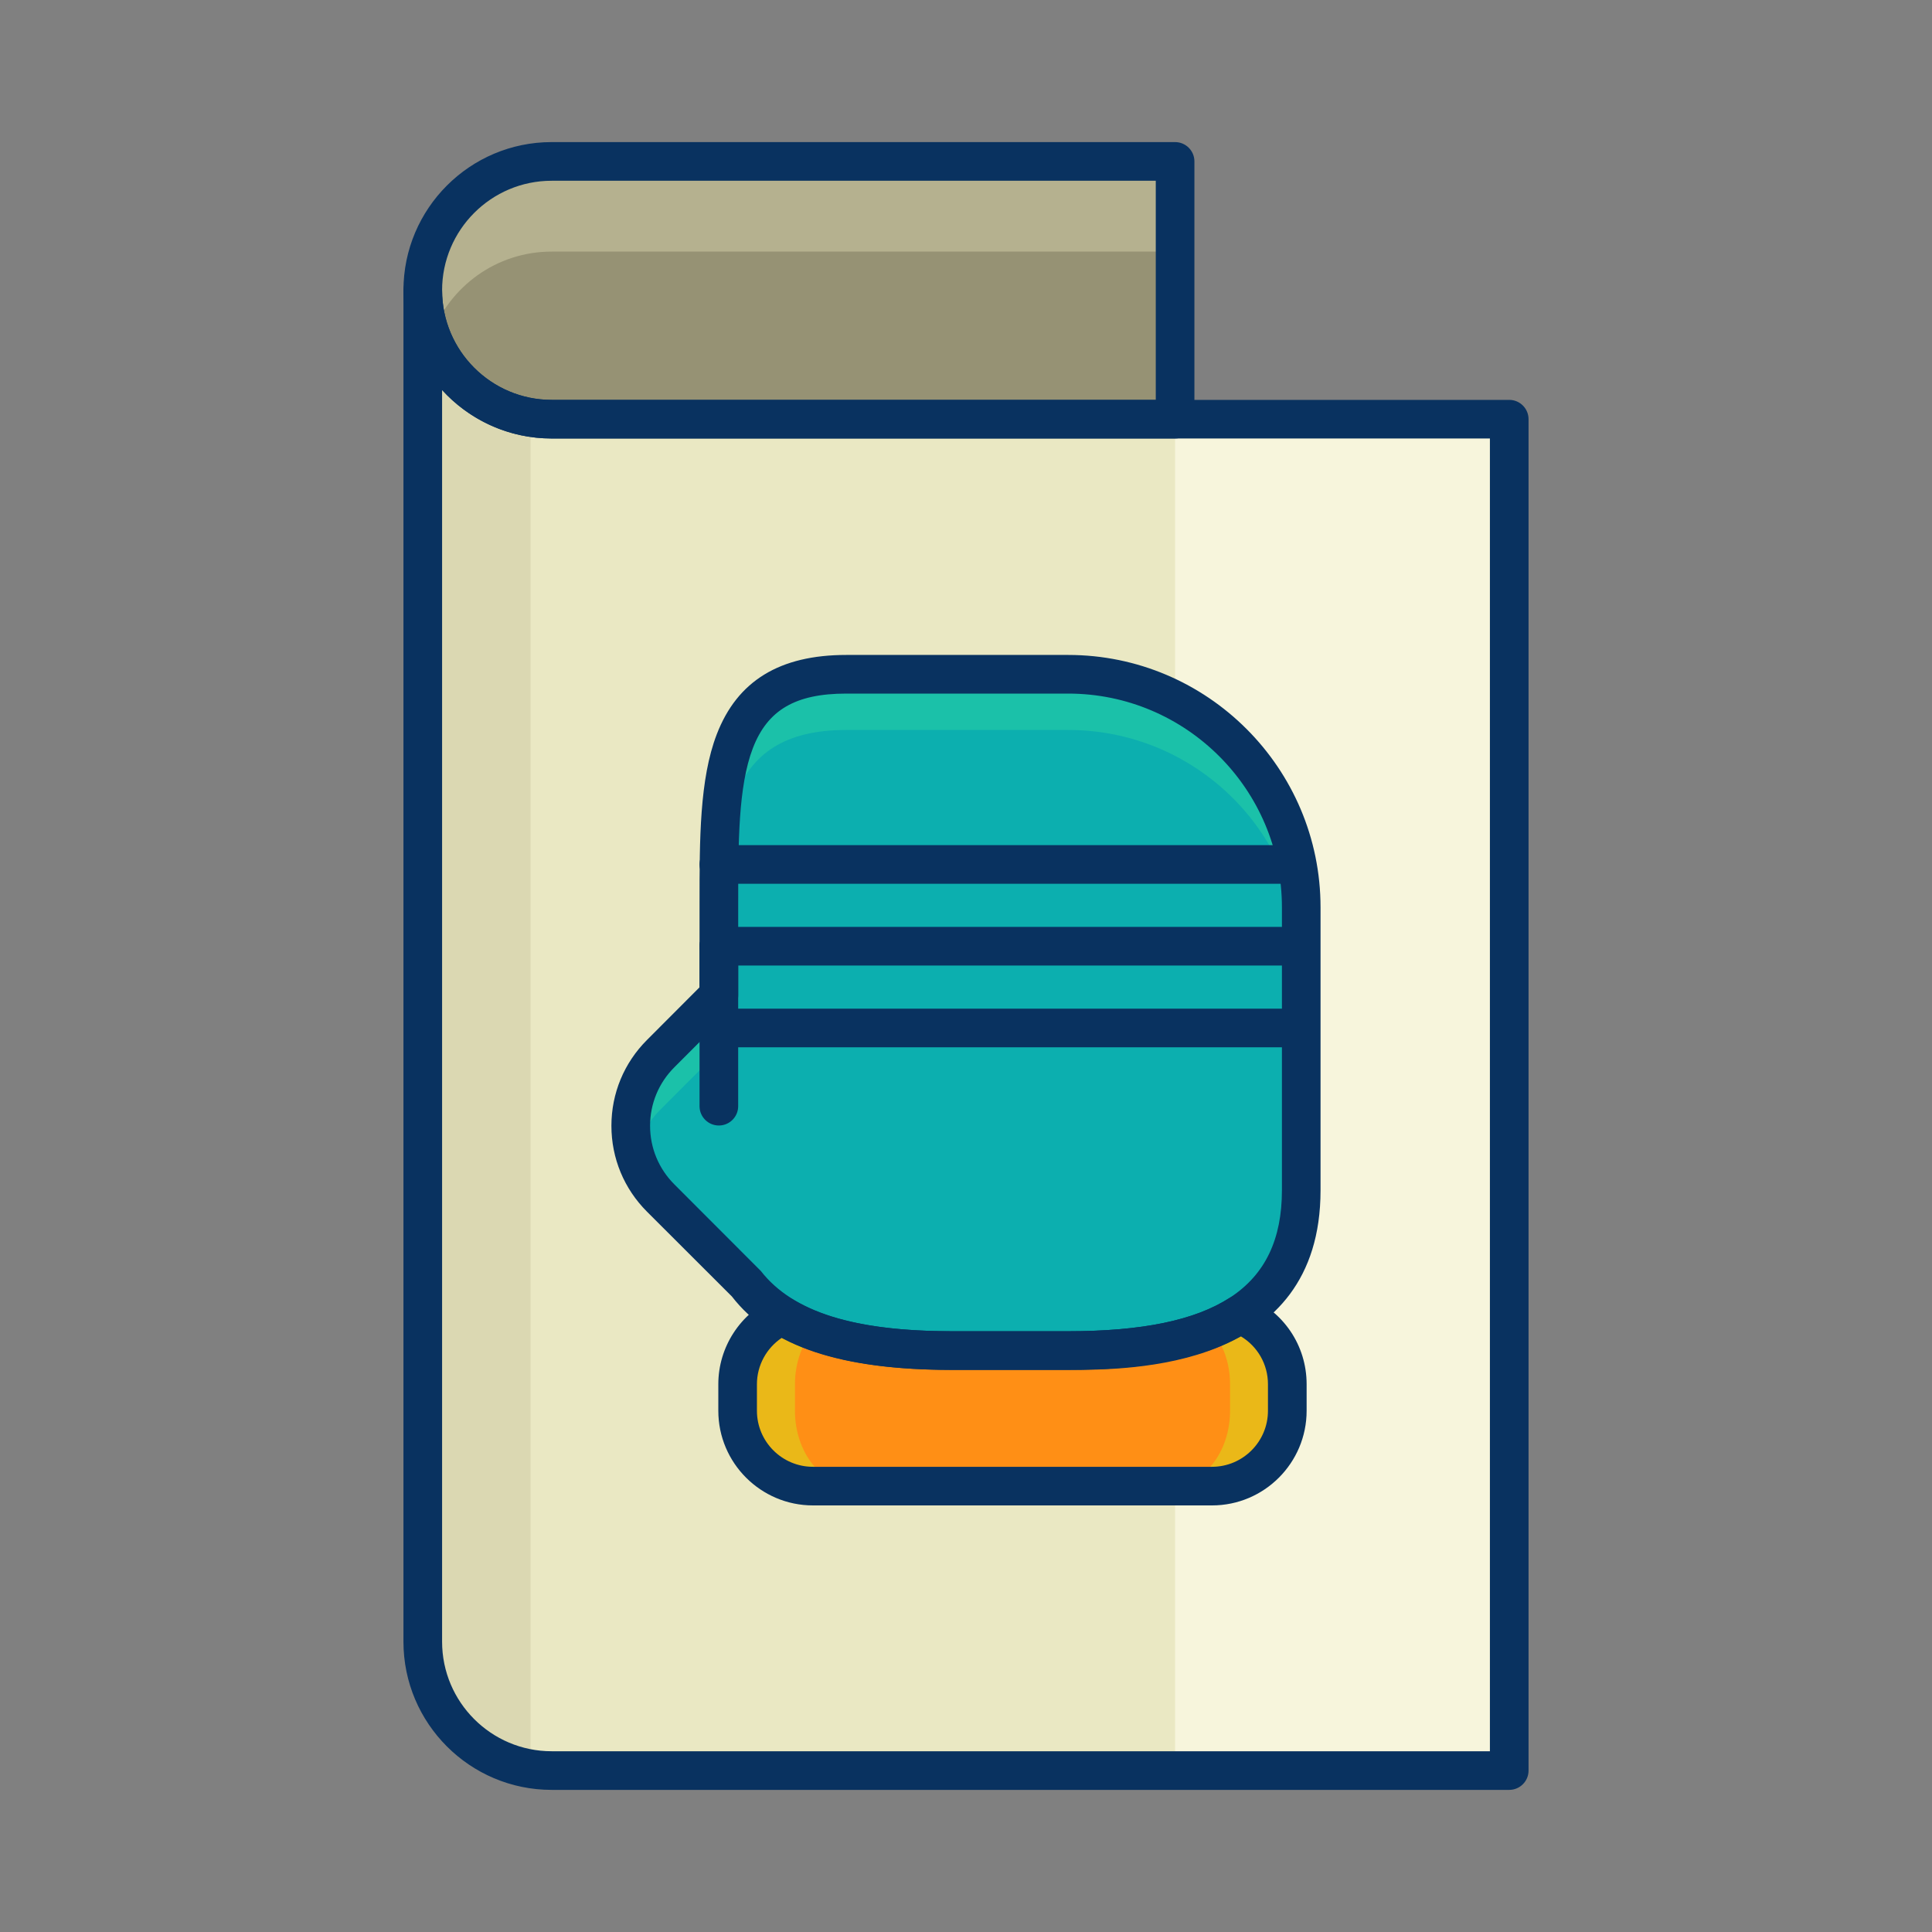 <?xml version="1.0" ?><!DOCTYPE svg  PUBLIC '-//W3C//DTD SVG 1.1//EN'  'http://www.w3.org/Graphics/SVG/1.1/DTD/svg11.dtd'><svg enable-background="new 0 0 75 75" height="75px" version="1.1" viewBox="0 0 75 75" width="75px" xml:space="preserve" xmlns="http://www.w3.org/2000/svg" xmlns:xlink="http://www.w3.org/1999/xlink"><rect x="0" y="0" width="75" height="75" fill="#808080" stroke="none"/><g id="Layer_1"><g><g><g><g><path d="M21.414,6.267c-2.764,0-5.002,2.24-5.002,5.004c0,2.762,2.238,5.002,5.002,5.002h24.203V6.267H21.414z" fill="#B5B18F"/></g><g><path d="M16.744,13.021c0.711,1.895,2.525,3.252,4.67,3.252h24.203V9.767H21.414       C19.27,9.767,17.455,11.124,16.744,13.021z" fill="#969274"/></g><g><path d="M16.412,11.271v52.461c0,2.762,2.238,5.002,5.002,5.002h37.174v-5.002v-5.004V16.272H21.414       C18.65,16.272,16.412,14.032,16.412,11.271z" fill="#EAE8C3"/></g><g><path d="M20.596,16.19c-2.371-0.393-4.184-2.438-4.184-4.92v52.461c0,2.482,1.812,4.527,4.184,4.92V16.19z" fill="#DBD8B2"/></g><g><polygon fill="#F7F5DC" points="58.588,58.728 58.588,16.272 45.617,16.272 45.617,68.733 58.588,68.733 58.588,63.731             "/></g></g><g><g><path d="M45.617,17.022H21.414c-3.172,0-5.752-2.58-5.752-5.752c0-3.173,2.58-5.754,5.752-5.754h24.203       c0.414,0,0.75,0.336,0.75,0.75v10.006C46.367,16.687,46.031,17.022,45.617,17.022z M21.414,7.017       c-2.345,0-4.252,1.908-4.252,4.254c0,2.345,1.907,4.252,4.252,4.252h23.453V7.017H21.414z" fill="#093260"/></g><g><path d="M58.588,69.483H21.414c-3.172,0-5.752-2.58-5.752-5.752V11.271c0-0.414,0.336-0.75,0.75-0.75       s0.75,0.336,0.75,0.75c0,2.345,1.907,4.252,4.252,4.252h37.174c0.414,0,0.75,0.336,0.75,0.75v52.461       C59.338,69.147,59.002,69.483,58.588,69.483z M17.162,15.14v48.591c0,2.345,1.907,4.252,4.252,4.252h36.424V17.022H21.414       C19.731,17.022,18.215,16.296,17.162,15.14z" fill="#093260"/></g></g></g><g><g><g><line fill="#0CAFAF" x1="27.906" x2="27.906" y1="36.731" y2="42.942"/></g><g><path d="M41.467,26.175h-8.613c-4.998,0-4.947,4.051-4.947,9.049v3.414l-2.258,2.262       c-1.551,1.549-1.551,4.061,0,5.609l3.357,3.361c1.533,1.982,4.518,2.559,7.949,2.559h4.512c4.998,0,9.047-1.223,9.047-6.221       V35.224C50.514,30.226,46.465,26.175,41.467,26.175z" fill="#1BC1A9"/></g><g><path d="M41.467,28.337h-8.613c-4.842,0-4.945,3.803-4.947,8.584v0.465v1.252V40.8l-2.258,2.262       c-0.496,0.496-0.832,1.092-1.012,1.725c0.18,0.631,0.516,1.227,1.012,1.723l3.357,3.361c1.533,1.982,4.518,2.559,7.949,2.559       h4.512c4.998,0,9.047-1.223,9.047-6.221v-8.822C50.514,32.388,46.465,28.337,41.467,28.337z" fill="#0CAFAF"/></g><g><path d="M48.129,51.021c-1.652,1.061-4.021,1.408-6.662,1.408h-4.512c-2.6,0-4.941-0.336-6.592-1.357       c-1.016,0.457-1.729,1.475-1.729,2.662v1.033c0,1.615,1.311,2.924,2.924,2.924h15.492c1.615,0,2.922-1.309,2.922-2.924v-1.033       C49.973,52.501,49.207,51.452,48.129,51.021z" fill="#EAB818"/></g><g><path d="M47.75,54.767v-1.033c0-0.854-0.295-1.611-0.756-2.145c-1.527,0.615-3.439,0.84-5.527,0.84h-0.451       h-3.57h-0.49c-2.023,0-3.885-0.209-5.393-0.779c-0.43,0.529-0.703,1.264-0.703,2.084v1.033c0,1.615,1.037,2.924,2.314,2.924       h12.262C46.715,57.69,47.75,56.382,47.75,54.767z" fill="#FF8F15"/></g></g><g><g><path d="M27.906,43.692c-0.414,0-0.75-0.336-0.75-0.75v-6.211c0-0.414,0.336-0.75,0.75-0.75       s0.75,0.336,0.75,0.75v6.211C28.656,43.356,28.32,43.692,27.906,43.692z" fill="#093260"/></g><g><path d="M41.467,53.179h-4.512c-4.324,0-7.039-0.905-8.543-2.85l-3.294-3.29       c-0.892-0.891-1.383-2.075-1.383-3.335s0.491-2.444,1.383-3.335l2.038-2.042v-3.253c0-2.483-0.001-4.829,0.668-6.567       c0.797-2.074,2.442-3.082,5.029-3.082h8.613c5.402,0,9.797,4.396,9.797,9.799v10.984C51.264,53.179,43.89,53.179,41.467,53.179       z M32.854,26.925c-1.973,0-3.058,0.634-3.629,2.121c-0.568,1.479-0.568,3.689-0.568,6.029v3.563c0,0.198-0.079,0.39-0.219,0.53       L26.18,41.43c-0.609,0.607-0.944,1.415-0.944,2.274s0.335,1.667,0.943,2.274l3.357,3.361c1.243,1.598,3.649,2.339,7.419,2.339       h4.512c5.738,0,8.297-1.688,8.297-5.471V35.224c0-4.576-3.722-8.299-8.297-8.299H32.854z" fill="#093260"/></g><g><path d="M47.051,58.44H31.559c-2.025,0-3.674-1.648-3.674-3.674v-1.033c0-1.439,0.853-2.753,2.171-3.346       c0.226-0.104,0.491-0.085,0.702,0.046c1.354,0.838,3.381,1.245,6.197,1.245h4.512c2.858,0,4.905-0.422,6.257-1.289       c0.206-0.132,0.46-0.155,0.684-0.065c1.407,0.563,2.315,1.901,2.315,3.409v1.033C50.723,56.792,49.075,58.44,47.051,58.44z        M30.354,51.931c-0.599,0.399-0.97,1.074-0.97,1.803v1.033c0,1.198,0.976,2.174,2.174,2.174h15.492       c1.197,0,2.172-0.976,2.172-2.174v-1.033c0-0.773-0.405-1.472-1.058-1.861c-1.581,0.879-3.778,1.307-6.698,1.307h-4.512       C34.093,53.179,31.927,52.77,30.354,51.931z" fill="#093260"/></g></g><g><path d="M50.143,34.308H27.906c-0.414,0-0.75-0.336-0.75-0.75s0.336-0.75,0.75-0.75h22.236      c0.414,0,0.75,0.336,0.75,0.75S50.557,34.308,50.143,34.308z" fill="#093260"/></g><g><path d="M50.143,37.481H27.906c-0.414,0-0.75-0.336-0.75-0.75s0.336-0.75,0.75-0.75h22.236      c0.414,0,0.75,0.336,0.75,0.75S50.557,37.481,50.143,37.481z" fill="#093260"/></g><g><path d="M50.143,40.655H27.906c-0.414,0-0.75-0.336-0.75-0.75s0.336-0.75,0.75-0.75h22.236      c0.414,0,0.75,0.336,0.75,0.75S50.557,40.655,50.143,40.655z" fill="#093260"/></g></g></g></g></svg>